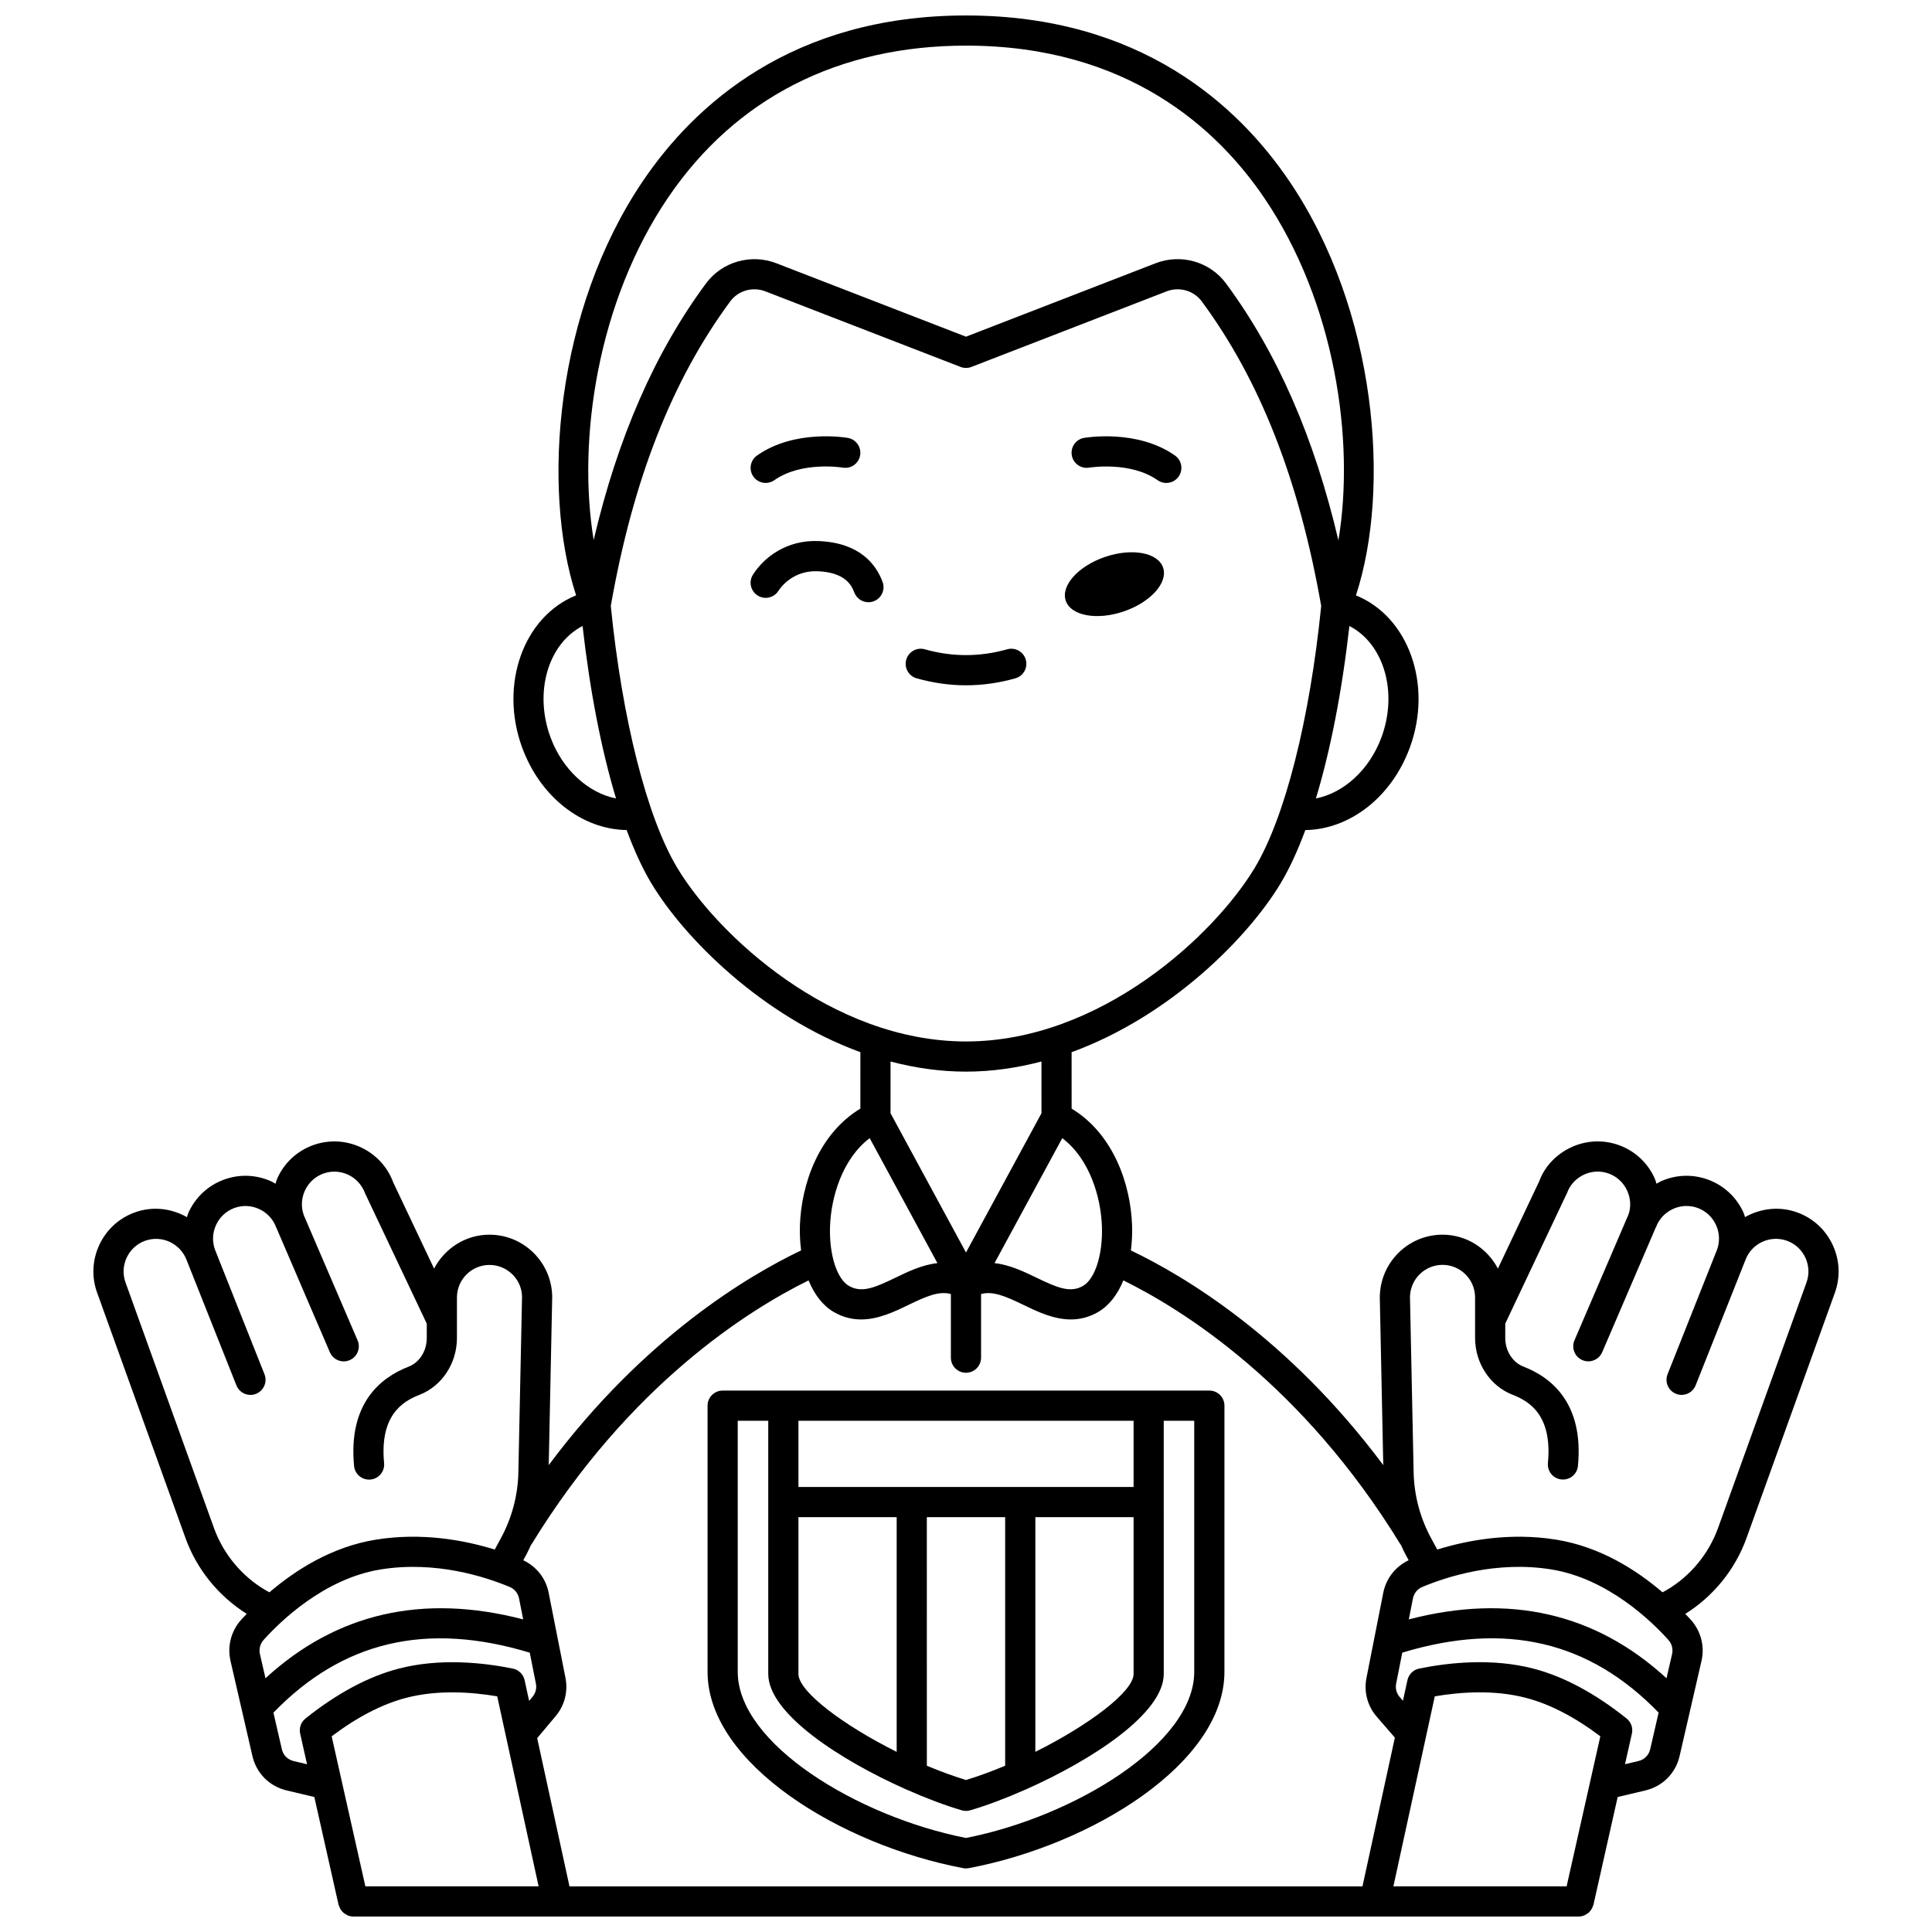 <?xml version="1.0" encoding="UTF-8"?>
<!-- Uploaded to: ICON Repo, www.iconrepo.com, Generator: ICON Repo Mixer Tools -->
<svg width="800px" height="800px" version="1.1" viewBox="144 144 512 512" xmlns="http://www.w3.org/2000/svg">
 <defs>
  <clipPath id="a">
   <path d="m168 148.09h464v503.81h-464z"/>
  </clipPath>
 </defs>
 <path d="m432.65 267.93c0.105-0.02 10.902-1.766 18.129 3.328 0.699 0.496 1.504 0.73 2.301 0.73 1.254 0 2.496-0.586 3.269-1.695 1.273-1.809 0.84-4.301-0.965-5.574-9.969-7.023-23.523-4.769-24.098-4.672-2.172 0.379-3.617 2.441-3.25 4.613 0.367 2.172 2.453 3.641 4.613 3.269z"/>
 <path d="m346.92 271.98c0.797 0 1.598-0.234 2.301-0.73 7.184-5.066 17.859-3.363 18.102-3.328 2.184 0.383 4.242-1.078 4.617-3.25 0.379-2.176-1.078-4.246-3.25-4.625-0.578-0.102-14.102-2.359-24.074 4.672-1.805 1.273-2.238 3.766-0.965 5.574 0.773 1.094 2.012 1.688 3.269 1.688z"/>
 <path d="m413.09 323.76c2.125-0.602 3.359-2.812 2.754-4.934-0.598-2.129-2.832-3.356-4.934-2.754-7.25 2.051-14.566 2.051-21.812 0-2.109-0.602-4.336 0.629-4.934 2.754-0.602 2.125 0.633 4.336 2.754 4.934 4.336 1.227 8.738 1.852 13.082 1.852 4.348 0 8.754-0.621 13.09-1.852z"/>
 <path d="m441.79 306.04c7.121-2.422 11.797-7.621 10.441-11.617-1.355-3.996-8.234-5.262-15.355-2.844-7.121 2.422-11.797 7.621-10.441 11.617 1.359 3.996 8.234 5.266 15.355 2.844z"/>
 <path d="m361.02 287.39c-8.59-0.391-14.598 4.359-17.477 8.902-1.188 1.863-0.633 4.336 1.23 5.519 1.859 1.184 4.336 0.633 5.519-1.23 0.82-1.289 4.102-5.422 10.387-5.199 6.945 0.297 8.871 3.344 9.711 5.606 0.602 1.613 2.125 2.606 3.75 2.606 0.465 0 0.934-0.082 1.395-0.25 2.07-0.773 3.121-3.074 2.356-5.141-1.746-4.68-6.082-10.355-16.871-10.812z"/>
 <path d="m399.26 639.08c0.246 0.047 0.492 0.07 0.742 0.07s0.496-0.023 0.742-0.07c32.578-6.16 67.742-27.801 67.742-52.027l0.004-70.535c0-2.207-1.789-4-4-4h-128.98c-2.211 0-4 1.793-4 4v70.539c0 24.219 35.164 45.863 67.746 52.023zm0.742-23.359c-3.394-1.039-6.894-2.32-10.379-3.781l-0.004-65.875h20.758v65.871c-3.484 1.469-6.981 2.746-10.375 3.785zm-44.41-28.109v-41.547h26.035v62.195c-14.102-7.035-26.035-15.953-26.035-20.648zm62.785-41.547h26.035v41.547c0 4.699-11.93 13.609-26.035 20.648zm26.035-7.996h-88.82v-17.555h88.82zm-104.9-17.555h8.082v67.098c0 10.555 19.223 22.887 36.316 30.504 0.105 0.051 0.207 0.098 0.316 0.137 5.258 2.332 10.305 4.219 14.508 5.453 0.004 0 0.012 0.004 0.016 0.004 0.039 0.012 0.09 0.027 0.129 0.039 0.375 0.109 0.75 0.164 1.121 0.164 0.367 0 0.746-0.051 1.121-0.164 0.039-0.012 0.09-0.027 0.129-0.039 0.004 0 0.012-0.004 0.016-0.004 4.203-1.234 9.25-3.121 14.508-5.453 0.113-0.039 0.211-0.09 0.316-0.137 17.094-7.621 36.316-19.949 36.316-30.504l-0.004-67.098h8.082v66.539c0 19.043-31.723 38.363-60.488 44.027-28.766-5.664-60.488-24.984-60.488-44.027l-0.004-66.539z"/>
 <g clip-path="url(#a)">
  <path d="m629.7 473.96c-1.867-4.039-5.188-7.102-9.34-8.629-4.766-1.75-9.801-1.109-13.906 1.211-0.156-0.43-0.258-0.871-0.453-1.293-1.867-4.039-5.188-7.106-9.34-8.633-4.16-1.527-8.668-1.34-12.703 0.527-0.34 0.156-0.633 0.383-0.961 0.559-0.184-0.523-0.312-1.059-0.547-1.57-1.867-4.039-5.188-7.106-9.34-8.629-4.16-1.527-8.672-1.336-12.703 0.527-4.043 1.867-7.102 5.188-8.492 9.008l-10.957 23.145c-2.777-5.309-8.277-8.98-14.676-8.98-9.164 0-16.621 7.457-16.621 16.707l0.918 44.359c-25.289-33.906-53.004-50.273-66.883-56.891 0.266-2.109 0.395-4.324 0.316-6.648-0.375-10.82-4.887-24.184-16.02-30.938l-0.008-14.953c26.137-9.543 46.738-30.324 55.406-44.77 2.328-3.879 4.516-8.637 6.539-14.094 11.781-0.168 22.863-8.73 27.684-21.844 6.113-16.625-0.293-34.684-14.277-40.348 9.312-28.406 5.527-75.523-17.613-109.72-13.562-20.059-39.445-43.965-85.723-43.965-46.156 0-72 23.801-85.551 43.762-23.191 34.168-27.055 81.391-17.781 109.91-13.992 5.656-20.402 23.723-14.289 40.352 4.82 13.121 15.902 21.68 27.684 21.848 2.023 5.457 4.211 10.215 6.539 14.094 8.668 14.445 29.27 35.227 55.406 44.77l-0.004 14.953c-11.137 6.758-15.645 20.117-16.02 30.938-0.078 2.328 0.051 4.539 0.316 6.648-13.879 6.617-41.59 22.984-66.883 56.891l0.918-44.441c0-9.164-7.457-16.621-16.621-16.621-6.398 0-11.898 3.676-14.68 8.988l-10.816-22.816c-1.527-4.156-4.586-7.473-8.629-9.34-4.031-1.863-8.543-2.055-12.703-0.527-4.156 1.523-7.473 4.59-9.34 8.629-0.234 0.512-0.367 1.047-0.547 1.57-0.328-0.18-0.617-0.402-0.961-0.562-4.031-1.867-8.559-2.055-12.703-0.527-4.156 1.527-7.473 4.59-9.34 8.633-0.195 0.426-0.297 0.871-0.457 1.305-4.113-2.332-9.145-2.981-13.902-1.223-4.156 1.527-7.473 4.59-9.34 8.629s-2.055 8.555-0.535 12.68l23.391 64.953c2.988 8.289 8.707 15.348 16.23 20.098-0.5 0.531-1.043 1.086-1.48 1.57-2.652 2.953-3.707 7.016-2.824 10.871l5.812 25.242c1.043 4.539 4.508 8.02 9.031 9.098l7.379 1.75 6.418 28.562c0.031 0.137 0.113 0.242 0.156 0.371 0.062 0.195 0.141 0.379 0.23 0.562 0.137 0.266 0.297 0.496 0.484 0.719 0.125 0.148 0.234 0.289 0.375 0.414 0.234 0.211 0.5 0.371 0.777 0.523 0.148 0.078 0.277 0.176 0.434 0.238 0.457 0.18 0.938 0.293 1.441 0.293h0.004 324.75 0.004c0.504 0 0.984-0.113 1.441-0.293 0.16-0.062 0.293-0.16 0.445-0.242 0.273-0.148 0.531-0.309 0.77-0.516 0.145-0.129 0.258-0.273 0.379-0.418 0.188-0.219 0.348-0.453 0.484-0.715 0.098-0.184 0.168-0.363 0.23-0.562 0.043-0.129 0.125-0.234 0.156-0.371l6.418-28.562 7.379-1.75c4.527-1.074 7.988-4.562 9.031-9.098l5.812-25.246c0.883-3.852-0.172-7.914-2.824-10.867-0.434-0.484-0.977-1.039-1.477-1.566 7.477-4.699 13.23-11.777 16.223-20.098l23.387-64.926c1.523-4.16 1.336-8.672-0.527-12.711zm-43.559 104.64c0.914 1.023 1.281 2.418 0.98 3.738l-1.48 6.418c-18.785-17.273-41.695-22.52-68.293-15.598l1.094-5.559c0.273-1.363 1.184-2.496 2.434-3.019 6.547-2.742 19.691-6.996 34.191-4.672 15.082 2.422 26.754 13.879 31.074 18.691zm-150.12-109.59c0.258 7.457-1.816 13.949-5.039 15.785-3.391 1.938-6.898 0.418-12.32-2.203-3.305-1.594-7.066-3.414-11.102-3.852l17.953-33.117c7.281 5.508 10.242 15.652 10.508 23.387zm74.09-129.64c-3.188 8.66-10.027 14.781-17.379 16.227 3.856-12.75 6.914-28.355 8.871-45.699 9.078 4.668 12.938 17.43 8.508 29.473zm-189.05-143.02c17.883-26.34 45.176-40.258 78.938-40.258 42.766 0 66.621 21.992 79.105 40.445 18.715 27.66 24.008 64.168 19.586 90.66-6.391-27.223-16.164-49.652-29.785-68.082-4.25-5.754-11.91-7.957-18.637-5.359l-50.27 19.469-50.27-19.465c-6.723-2.594-14.383-0.395-18.641 5.363-13.598 18.406-23.367 40.809-29.758 67.984-4.371-26.586 0.988-63.145 19.73-90.758zm-31.18 143.02c-4.426-12.039-0.566-24.805 8.504-29.473 1.961 17.34 5.019 32.953 8.871 45.703-7.32-1.449-14.191-7.57-17.375-16.23zm33.578 34.586c-8-13.336-14.562-39.234-17.594-69.352 5.852-33.395 16.203-59.816 31.652-80.73 2.121-2.875 5.957-3.969 9.32-2.66l51.715 20.023c0.926 0.359 1.961 0.359 2.891 0l51.715-20.023c3.359-1.312 7.203-0.211 9.316 2.656 15.453 20.91 25.805 47.336 31.656 80.73-3.031 30.121-9.594 56.02-17.594 69.352-10.676 17.809-40.906 46.047-76.539 46.047-35.637 0-65.859-28.238-76.539-46.043zm76.539 54.039c6.887 0 13.57-1 19.996-2.684l0.008 13.711-20.004 36.902-20-36.902 0.004-13.707c6.422 1.684 13.109 2.68 19.996 2.68zm-25.52 17.629 17.949 33.117c-4.035 0.434-7.797 2.254-11.102 3.852-5.422 2.629-8.914 4.133-12.32 2.207-3.223-1.836-5.293-8.328-5.039-15.785 0.273-7.738 3.231-17.883 10.512-23.391zm-16.199 37.695c1.566 3.824 3.867 6.777 6.769 8.43 2.43 1.383 4.836 1.918 7.16 1.918 4.582 0 8.895-2.082 12.594-3.875 4.723-2.281 8.051-3.719 11.191-2.859v16.863c0 2.207 1.789 4 4 4 2.211 0 4-1.793 4-4v-16.863c3.137-0.855 6.469 0.574 11.191 2.859 3.707 1.793 8.008 3.875 12.594 3.875 2.328 0 4.731-0.535 7.16-1.922 2.902-1.656 5.203-4.606 6.769-8.43 15.777 7.773 47.43 27.527 73.418 69.941 0.043 0.07 0.105 0.121 0.152 0.188 0.352 0.73 0.652 1.492 1.043 2.203l0.988 1.836c-3.449 1.637-5.961 4.773-6.719 8.574l-4.461 22.602c-0.727 3.711 0.273 7.469 2.746 10.312l4.781 5.516-8.586 39.426h-210.15l-8.559-39.289 4.746-5.652c2.477-2.848 3.477-6.606 2.75-10.32l-4.465-22.598c-0.746-3.793-3.258-6.934-6.715-8.57l0.969-1.801c0.395-0.723 0.699-1.492 1.059-2.231 0.047-0.066 0.113-0.121 0.156-0.191 25.988-42.418 57.645-62.176 73.418-69.941zm200.89 160.59h-45.906l10.969-50.359c6.773-1.156 15.781-1.805 24.215 0.414 6.289 1.652 12.898 5.074 19.66 10.176zm-318.34 0-8.934-39.766c6.762-5.106 13.371-8.523 19.66-10.176 8.43-2.219 17.445-1.57 24.215-0.414l10.969 50.355zm-27.949-61.57c-0.301-1.32 0.062-2.719 0.98-3.742 4.32-4.812 15.988-16.27 31.07-18.688 14.5-2.324 27.645 1.926 34.191 4.672 1.25 0.523 2.164 1.656 2.43 3.016l1.098 5.559c-26.594-6.922-49.504-1.672-68.293 15.598zm-12.195-33.453-23.406-64.98c-0.789-2.152-0.691-4.492 0.281-6.586 0.969-2.098 2.691-3.691 4.84-4.481 4.461-1.637 9.43 0.66 11.109 5.219l13.145 33.082c0.82 2.051 3.144 3.059 5.195 2.238 2.055-0.816 3.055-3.141 2.242-5.191l-13.105-32.988c-0.789-2.148-0.691-4.492 0.281-6.586 0.973-2.098 2.691-3.691 4.84-4.481 2.152-0.793 4.484-0.688 6.59 0.281 2.094 0.973 3.691 2.691 4.477 4.84 0.016 0.039 0.051 0.066 0.066 0.109l14.176 32.996c0.652 1.516 2.129 2.422 3.676 2.422 0.527 0 1.062-0.105 1.578-0.328 2.031-0.871 2.969-3.223 2.094-5.25l-14.23-33.109c-0.789-2.152-0.691-4.492 0.281-6.59 0.969-2.098 2.691-3.691 4.84-4.481 2.152-0.793 4.492-0.691 6.59 0.281 2.094 0.973 3.691 2.688 4.613 5.172l16.242 34.305v3.816c0 3.426-1.938 6.477-4.832 7.594-7.453 2.875-16.008 9.77-14.434 26.301 0.207 2.195 2.133 3.805 4.359 3.602 2.199-0.207 3.812-2.164 3.598-4.359-1.188-12.516 4.766-16.312 9.355-18.082 5.949-2.297 9.949-8.344 9.949-15.055v-10.75c0-4.754 3.871-8.625 8.625-8.625s8.625 3.871 8.625 8.539l-0.969 46.43c-0.125 6.148-1.758 12.242-4.75 17.66l-1.508 2.797c-7.996-2.477-19.25-4.59-31.461-2.633-11.738 1.879-21.375 8.082-28.25 13.965l-1.016-0.555c-6.348-3.738-11.215-9.609-13.707-16.539zm21.098 61.801c-1.551-0.367-2.734-1.559-3.086-3.109l-2.234-9.703c18.332-18.961 40.598-24.176 67.934-15.898l1.625 8.219c0.25 1.266-0.09 2.555-0.98 3.578l-0.82 0.977-1.195-5.488c-0.34-1.547-1.559-2.75-3.109-3.066-7.773-1.582-19.363-2.856-30.383 0.039-7.984 2.098-16.258 6.539-24.582 13.191-1.195 0.957-1.742 2.508-1.406 4l1.824 8.117zm356.44 0-3.578 0.848 1.824-8.117c0.336-1.492-0.211-3.047-1.406-4-8.324-6.652-16.598-11.094-24.582-13.191-11.027-2.894-22.609-1.621-30.383-0.039-1.555 0.316-2.769 1.52-3.109 3.066l-1.191 5.461-0.867-1c-0.848-0.973-1.188-2.254-0.938-3.523l1.625-8.223c27.34-8.277 49.605-3.062 67.934 15.895l-2.234 9.707c-0.363 1.562-1.547 2.754-3.094 3.117zm44.496-126.76-23.398 64.957c-2.492 6.926-7.359 12.801-13.609 16.477l-1.121 0.617c-6.875-5.887-16.508-12.082-28.25-13.965-12.207-1.953-23.461 0.16-31.457 2.637l-1.527-2.832c-2.969-5.383-4.602-11.477-4.731-17.625l-0.965-46.367c0-4.754 3.871-8.625 8.625-8.625s8.625 3.871 8.625 8.625v10.75c0 6.711 4 12.758 9.953 15.055 4.582 1.766 10.539 5.566 9.352 18.082-0.211 2.199 1.402 4.152 3.598 4.359 2.242 0.211 4.152-1.406 4.359-3.602 1.57-16.535-6.981-23.426-14.43-26.301-2.894-1.117-4.836-4.168-4.836-7.594l0.004-3.812 16.379-34.633c0.789-2.152 2.383-3.867 4.477-4.84 2.098-0.977 4.438-1.07 6.59-0.281 2.148 0.793 3.871 2.383 4.84 4.481 0.973 2.098 1.07 4.438 0.359 6.394l-14.305 33.309c-0.871 2.027 0.066 4.379 2.094 5.25 0.516 0.219 1.051 0.328 1.578 0.328 1.547 0 3.023-0.906 3.676-2.422l14.152-32.961c0.023-0.055 0.066-0.09 0.09-0.145 0.789-2.148 2.383-3.867 4.477-4.84 2.098-0.969 4.434-1.07 6.59-0.281 2.148 0.793 3.867 2.383 4.84 4.481 0.969 2.09 1.066 4.426 0.289 6.566l-13.113 33.012c-0.812 2.051 0.188 4.379 2.242 5.191 2.047 0.82 4.379-0.188 5.195-2.238l13.18-33.18c1.648-4.465 6.609-6.762 11.074-5.121 2.148 0.793 3.871 2.383 4.84 4.481 0.961 2.102 1.062 4.438 0.266 6.613z"/>
 </g>
</svg>